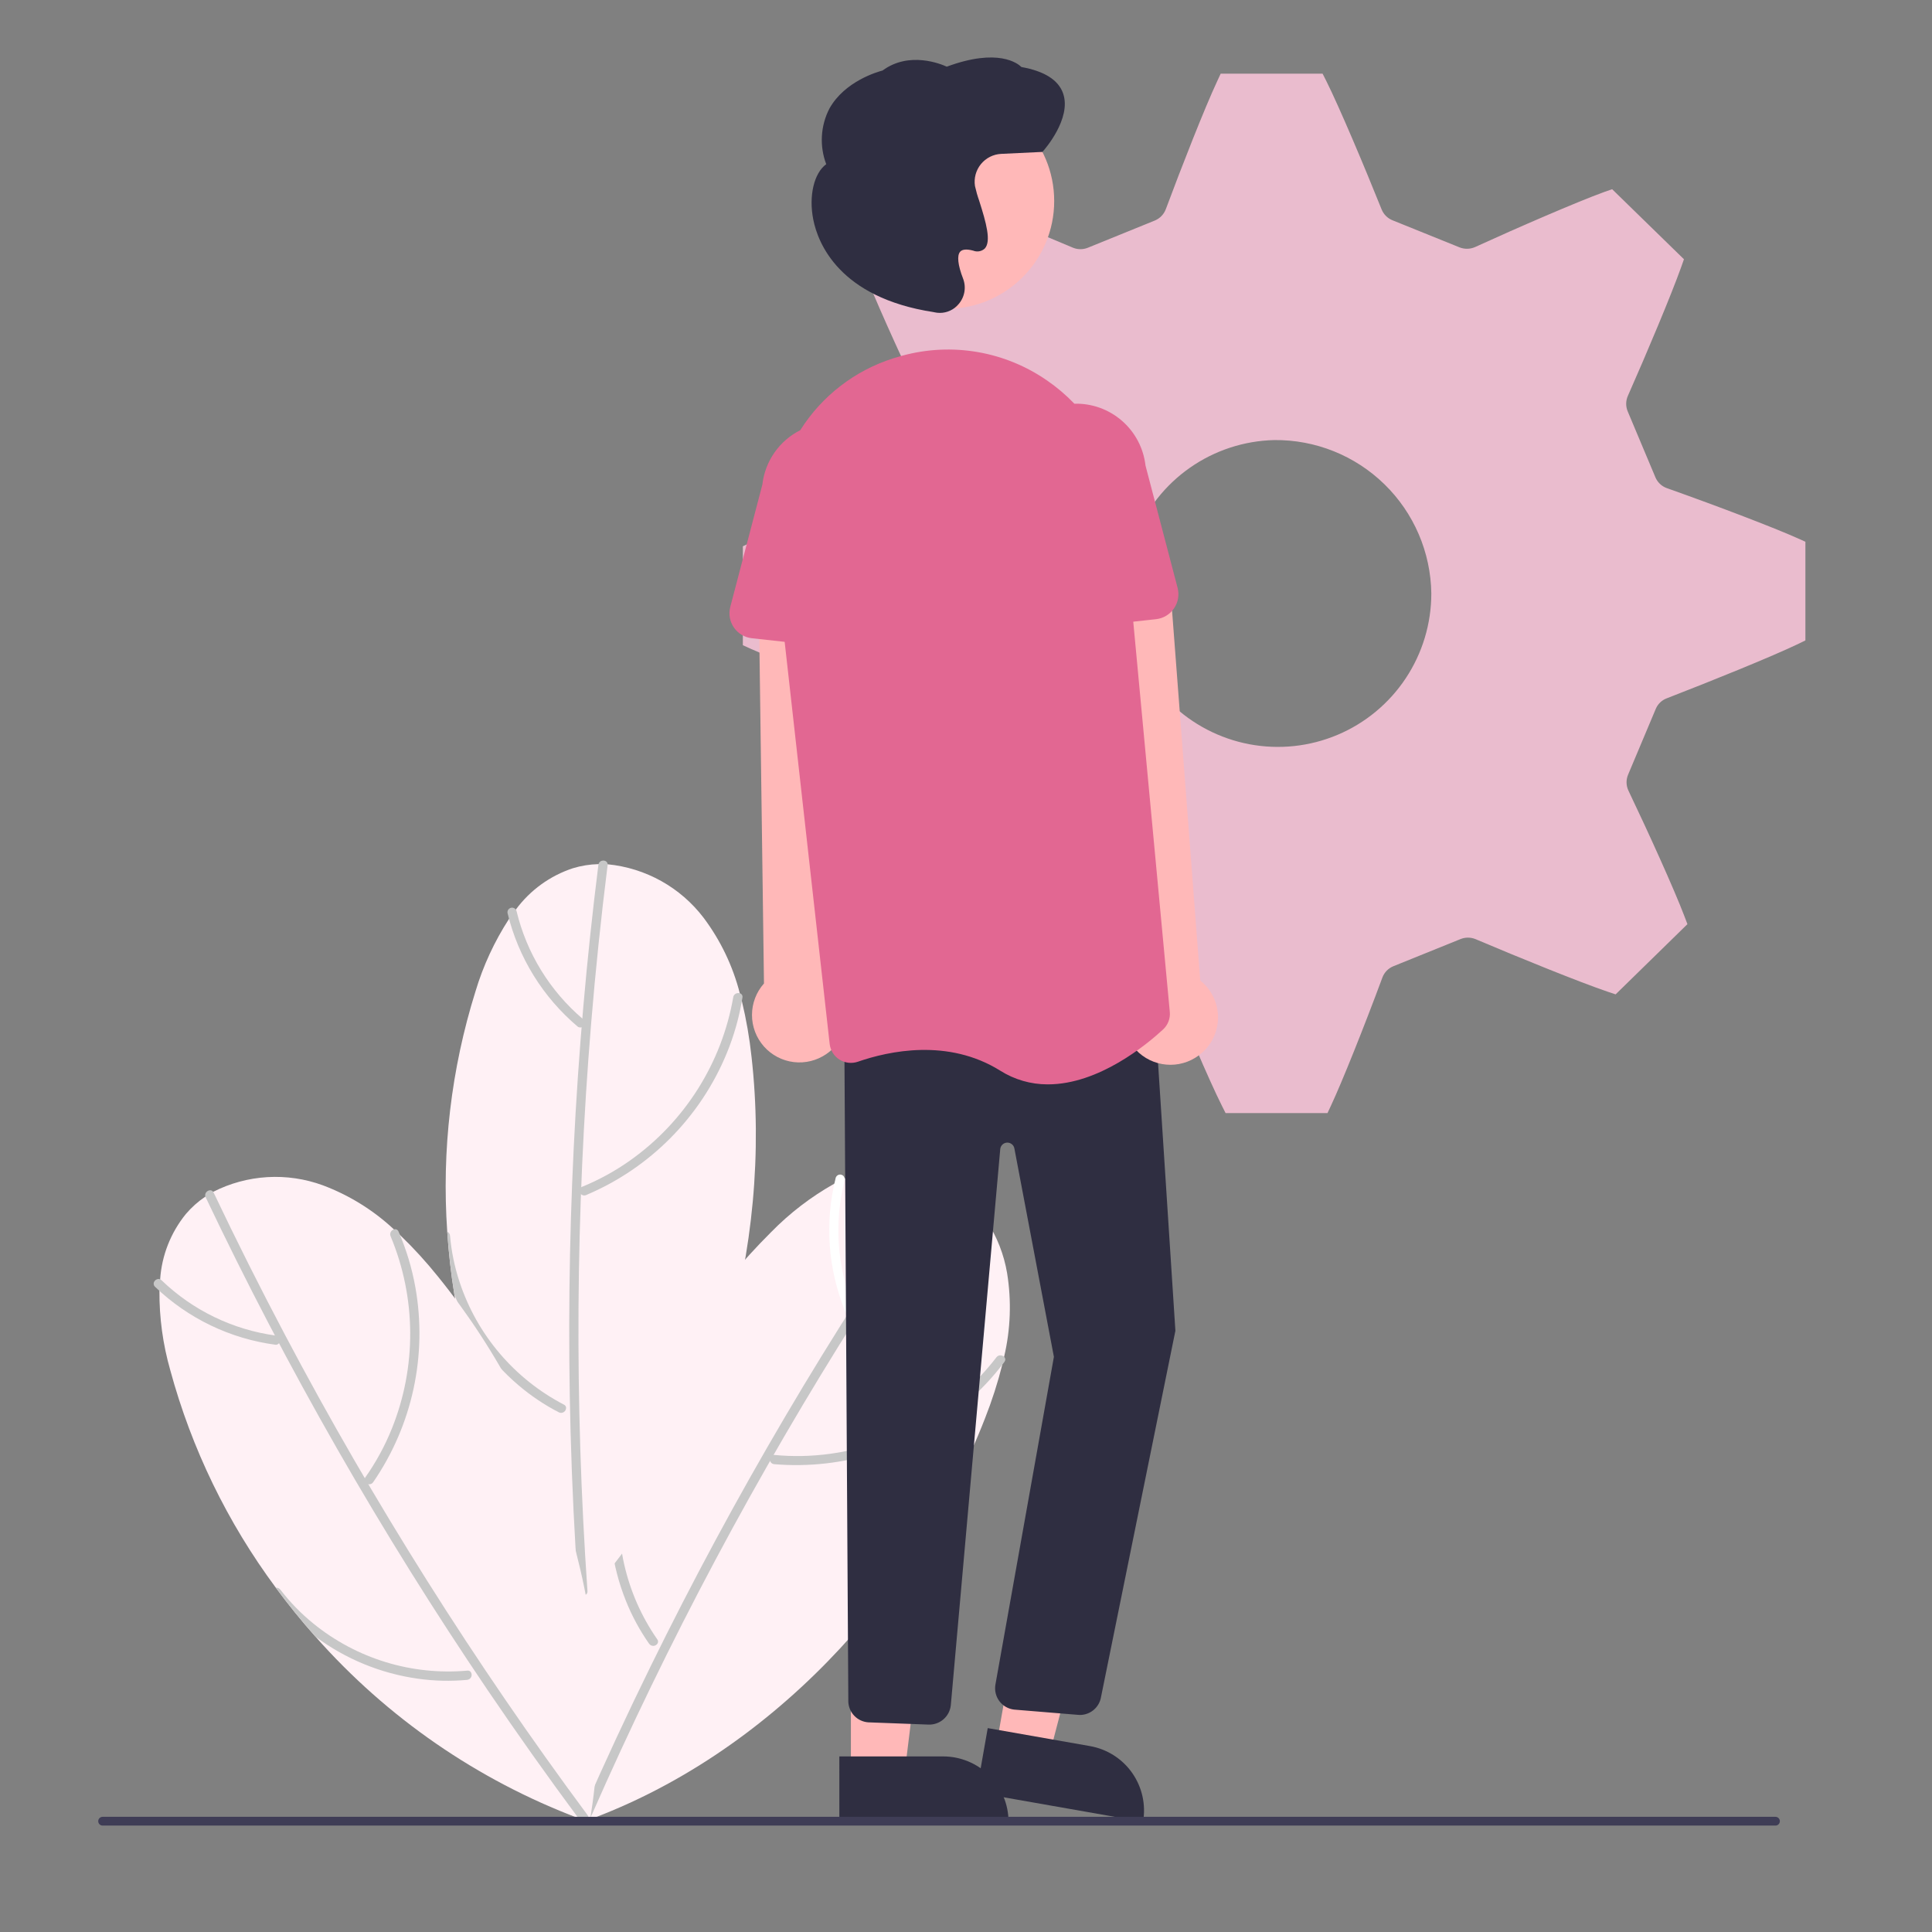<svg width="159" height="159" viewBox="0 0 159 159" fill="none" xmlns="http://www.w3.org/2000/svg">
<rect x="0" y="0" width="159" height="159" fill="#808080" stroke="none"/>
<g clip-path="url(#clip0_188_2529)">
<mask id="mask0_188_2529" style="mask-type:luminance" maskUnits="userSpaceOnUse" x="0" y="0" width="159" height="159">
<path d="M159 0H0V159H159V0Z" fill="white"/>
</mask>
<g mask="url(#mask0_188_2529)">
<path d="M109.251 91.606H100.864L100.57 91.022C99.472 88.841 97.43 84.011 95.997 80.444C95.918 80.245 95.799 80.064 95.649 79.911C95.498 79.759 95.319 79.638 95.121 79.555L89.566 77.309C89.384 77.238 89.189 77.202 88.993 77.205C88.758 77.203 88.525 77.249 88.308 77.34C84.752 78.967 79.954 81.05 77.663 81.886L77.029 82.122L71.119 76.335L71.348 75.687C72.139 73.441 74.157 68.652 75.741 65.082C75.828 64.886 75.874 64.673 75.876 64.458C75.878 64.243 75.836 64.029 75.753 63.831L73.475 58.418C73.39 58.214 73.263 58.029 73.103 57.877C72.942 57.725 72.751 57.608 72.542 57.535C68.92 56.242 64.003 54.392 61.763 53.385L61.135 53.098V44.96L61.747 44.667C63.935 43.634 68.835 41.644 72.545 40.21C72.745 40.134 72.928 40.018 73.081 39.87C73.235 39.721 73.357 39.542 73.439 39.345L75.73 33.917C75.817 33.71 75.859 33.486 75.854 33.262C75.85 33.037 75.798 32.816 75.703 32.612C73.812 28.66 71.875 24.311 71.098 22.271L70.846 21.616L76.751 15.842L77.368 16.048C79.678 16.821 84.616 18.814 88.299 20.384C88.495 20.465 88.705 20.507 88.917 20.507C89.125 20.507 89.331 20.468 89.524 20.39L95.058 18.142C95.259 18.056 95.441 17.931 95.592 17.773C95.743 17.616 95.862 17.43 95.94 17.226C97.258 13.691 99.144 8.882 100.173 6.682L100.46 6.062H108.846L109.147 6.655C110.242 8.85 112.279 13.682 113.709 17.246C113.873 17.643 114.188 17.958 114.584 18.122L120.128 20.362C120.53 20.517 120.977 20.51 121.374 20.342C124.939 18.714 129.748 16.629 132.04 15.794L132.677 15.572L138.586 21.335L138.357 21.983C137.548 24.255 135.539 29.037 133.967 32.588C133.879 32.788 133.833 33.004 133.832 33.222C133.83 33.44 133.873 33.657 133.958 33.858L136.238 39.284C136.324 39.488 136.451 39.672 136.611 39.824C136.772 39.977 136.962 40.094 137.17 40.169C141.55 41.724 145.981 43.421 147.941 44.297L148.581 44.584V52.705L147.974 53.002C145.824 54.031 140.993 55.99 137.158 57.475C136.959 57.551 136.778 57.666 136.625 57.814C136.472 57.962 136.35 58.14 136.268 58.336L133.985 63.764C133.899 63.971 133.857 64.194 133.862 64.418C133.868 64.642 133.92 64.863 134.017 65.066C135.657 68.498 137.767 73.15 138.624 75.401L138.872 76.056L132.963 81.834L132.344 81.628C129.991 80.83 125.039 78.82 121.433 77.289C121.039 77.127 120.597 77.124 120.201 77.283L114.668 79.52C114.464 79.604 114.279 79.728 114.125 79.886C113.971 80.043 113.851 80.231 113.773 80.437C112.22 84.624 110.44 89.061 109.539 90.987L109.251 91.605V91.606ZM104.86 36.217C102.376 36.277 99.965 37.069 97.929 38.493C95.893 39.917 94.322 41.911 93.413 44.223C92.505 46.536 92.298 49.065 92.82 51.495C93.343 53.924 94.57 56.145 96.348 57.88C98.127 59.615 100.378 60.787 102.819 61.249C105.261 61.711 107.784 61.443 110.074 60.477C112.363 59.512 114.317 57.893 115.69 55.822C117.064 53.751 117.796 51.322 117.795 48.837C117.749 45.45 116.361 42.219 113.936 39.853C111.511 37.487 108.247 36.179 104.86 36.217Z" fill="#EABCCE"/>
<path d="M48.296 149.826L48.275 149.967C48.249 149.832 48.224 149.69 48.2 149.552C48.157 149.329 48.12 149.105 48.085 148.878C46.69 140.096 47.458 131.105 50.322 122.686C50.873 121.043 51.5 119.43 52.203 117.846C54.894 111.716 58.708 106.143 63.448 101.415C64.987 99.84 66.744 98.493 68.664 97.413C68.945 97.264 69.229 97.122 69.519 96.992C71.294 96.131 73.293 95.841 75.241 96.163C75.948 96.296 76.634 96.526 77.278 96.847C77.504 96.957 77.721 97.077 77.935 97.206C79.236 98.059 80.348 99.173 81.199 100.476C82.051 101.778 82.624 103.243 82.883 104.778C83.253 107.067 83.169 109.407 82.635 111.663C82.59 111.879 82.54 112.094 82.487 112.308C82.108 113.812 81.632 115.289 81.062 116.732C75.356 131.415 63.095 144.439 48.296 149.826Z" fill="#FFF1F5"/>
<path d="M77.24 96.895C72.787 103.293 68.582 109.853 64.623 116.575C60.663 123.297 56.968 130.157 53.536 137.155C51.613 141.073 49.774 145.031 48.02 149.029C47.826 149.472 48.481 149.856 48.678 149.408C51.811 142.272 55.212 135.261 58.879 128.376C62.544 121.498 66.467 114.765 70.647 108.178C72.986 104.495 75.403 100.861 77.897 97.276C78.176 96.875 77.517 96.497 77.24 96.897V96.895Z" fill="#C7C7C7"/>
<path d="M82.002 111.705C78.656 116.053 73.732 118.907 68.296 119.648C66.78 119.855 65.245 119.886 63.721 119.739C63.234 119.694 63.231 120.453 63.714 120.499C69.383 120.976 75.012 119.197 79.378 115.549C80.603 114.525 81.704 113.363 82.66 112.085C82.953 111.695 82.292 111.318 82.002 111.705Z" fill="#C7C7C7"/>
<path d="M53.429 135.288C52.651 134.18 52.005 132.985 51.503 131.728C50.357 128.861 49.95 125.752 50.32 122.687C50.871 121.044 51.498 119.43 52.201 117.848C52.244 117.91 52.269 117.982 52.276 118.057C52.282 118.132 52.268 118.208 52.236 118.276C51.741 119.464 51.385 120.705 51.175 121.974C50.422 126.501 51.468 131.143 54.088 134.91C54.121 134.951 54.144 135 54.153 135.052C54.161 135.104 54.157 135.158 54.139 135.208C54.109 135.274 54.063 135.331 54.005 135.373C53.947 135.416 53.878 135.442 53.807 135.45C53.735 135.458 53.662 135.447 53.596 135.419C53.53 135.39 53.472 135.344 53.429 135.286L53.429 135.288Z" fill="#C7C7C7"/>
<path d="M68.776 96.936C67.86 100.585 68.133 104.431 69.554 107.913C69.604 108.001 69.687 108.064 69.784 108.091C69.881 108.117 69.984 108.104 70.072 108.055C70.158 108.003 70.22 107.921 70.246 107.824C70.273 107.728 70.261 107.625 70.213 107.537C68.882 104.232 68.635 100.59 69.508 97.136C69.532 97.04 69.517 96.938 69.467 96.852C69.417 96.767 69.336 96.704 69.24 96.678C69.145 96.651 69.043 96.663 68.956 96.711C68.869 96.759 68.804 96.839 68.776 96.934V96.936Z" fill="white"/>
<path d="M48.203 131.492L48.249 131.627C48.163 131.517 48.076 131.405 47.99 131.293C47.849 131.115 47.711 130.935 47.576 130.754C42.261 123.624 38.764 115.306 37.39 106.52C37.114 104.809 36.92 103.089 36.807 101.361C36.342 94.682 37.131 87.975 39.133 81.586C39.765 79.476 40.696 77.467 41.895 75.619C42.076 75.356 42.261 75.099 42.457 74.849C43.629 73.262 45.265 72.076 47.139 71.457C47.827 71.246 48.541 71.132 49.261 71.116C49.512 71.109 49.761 71.116 50.009 71.129C51.558 71.28 53.059 71.75 54.419 72.508C55.778 73.266 56.966 74.297 57.909 75.536C59.3 77.391 60.311 79.503 60.886 81.749C60.946 81.961 61.002 82.174 61.055 82.388C61.418 83.897 61.683 85.427 61.849 86.97C63.613 102.617 58.806 119.846 48.203 131.492Z" fill="#FFF1F5"/>
<path d="M49.247 71.172C48.276 78.906 47.599 86.668 47.216 94.46C46.834 102.245 46.748 110.036 46.957 117.835C47.075 122.198 47.285 126.557 47.588 130.913C47.622 131.394 48.381 131.431 48.347 130.943C47.808 123.168 47.563 115.379 47.611 107.578C47.662 99.784 48.008 92 48.65 84.225C49.009 79.876 49.461 75.535 50.005 71.203C50.066 70.718 49.307 70.689 49.247 71.172Z" fill="#C7C7C7"/>
<path d="M60.344 82.073C59.401 87.478 56.366 92.292 51.897 95.474C50.65 96.361 49.304 97.102 47.887 97.68C47.434 97.865 47.784 98.539 48.233 98.353C53.475 96.142 57.634 91.952 59.805 86.694C60.414 85.219 60.849 83.677 61.102 82.102C61.18 81.621 60.421 81.594 60.344 82.071V82.073Z" fill="#C7C7C7"/>
<path d="M45.997 116.234C44.793 115.614 43.666 114.856 42.638 113.976C40.291 111.969 38.487 109.405 37.391 106.519C37.115 104.807 36.921 103.088 36.809 101.359C36.875 101.395 36.932 101.447 36.972 101.51C37.012 101.574 37.035 101.647 37.039 101.723C37.152 103.004 37.413 104.269 37.817 105.491C39.253 109.851 42.335 113.477 46.407 115.597C46.455 115.618 46.497 115.651 46.529 115.693C46.561 115.735 46.582 115.784 46.589 115.836C46.594 115.908 46.579 115.98 46.548 116.045C46.516 116.11 46.468 116.165 46.408 116.206C46.348 116.246 46.279 116.27 46.207 116.275C46.135 116.281 46.063 116.267 45.998 116.236L45.997 116.234Z" fill="#C7C7C7"/>
<path d="M41.769 75.14C42.653 78.797 44.681 82.076 47.558 84.5C47.643 84.553 47.746 84.571 47.844 84.55C47.942 84.528 48.028 84.469 48.082 84.385C48.134 84.299 48.151 84.197 48.13 84.1C48.108 84.002 48.05 83.916 47.967 83.861C45.253 81.552 43.342 78.442 42.51 74.977C42.484 74.884 42.423 74.804 42.34 74.754C42.256 74.704 42.157 74.687 42.062 74.708C41.967 74.729 41.884 74.785 41.829 74.866C41.775 74.946 41.753 75.044 41.769 75.14H41.769Z" fill="#C7C7C7"/>
<path d="M48.531 149.92L48.642 150.009C48.507 149.963 48.377 149.915 48.245 149.867C48.03 149.794 47.817 149.715 47.604 149.634C39.286 146.489 31.86 141.363 25.97 134.701C24.817 133.408 23.727 132.063 22.701 130.667C18.711 125.29 15.764 119.215 14.01 112.753C13.405 110.635 13.106 108.442 13.122 106.24C13.132 105.921 13.149 105.604 13.18 105.288C13.312 103.319 14.052 101.44 15.298 99.909C15.764 99.361 16.304 98.879 16.902 98.479C17.11 98.338 17.322 98.21 17.54 98.087C18.927 97.381 20.444 96.968 21.998 96.876C23.551 96.783 25.107 97.012 26.568 97.548C28.739 98.362 30.729 99.596 32.423 101.179C32.588 101.326 32.75 101.476 32.909 101.627C34.027 102.702 35.075 103.848 36.045 105.059C45.965 117.291 51.193 134.397 48.531 149.92Z" fill="#FFF1F5"/>
<path d="M16.926 98.535C20.273 105.574 23.883 112.479 27.756 119.251C31.627 126.016 35.751 132.627 40.127 139.086C42.576 142.699 45.101 146.259 47.702 149.765C47.99 150.153 48.649 149.775 48.357 149.382C43.715 143.121 39.313 136.691 35.152 130.091C30.991 123.491 27.092 116.746 23.454 109.855C21.414 105.996 19.457 102.095 17.583 98.152C17.373 97.711 16.718 98.096 16.927 98.535H16.926Z" fill="#C7C7C7"/>
<path d="M32.146 101.742C34.262 106.804 34.298 112.495 32.245 117.583C31.673 119.002 30.938 120.351 30.055 121.601C29.773 122.001 30.431 122.381 30.71 121.984C33.937 117.298 35.184 111.528 34.182 105.927C33.9 104.356 33.437 102.823 32.801 101.359C32.608 100.911 31.954 101.298 32.146 101.742Z" fill="#C7C7C7"/>
<path d="M38.454 138.25C37.106 138.375 35.748 138.344 34.408 138.156C31.35 137.729 28.449 136.541 25.971 134.699C24.817 133.406 23.727 132.061 22.701 130.665C22.776 130.659 22.852 130.673 22.92 130.705C22.988 130.737 23.047 130.786 23.091 130.848C23.876 131.867 24.777 132.792 25.775 133.604C29.333 136.503 33.882 137.897 38.454 137.49C38.506 137.482 38.559 137.487 38.609 137.505C38.658 137.523 38.702 137.554 38.737 137.594C38.779 137.652 38.806 137.721 38.814 137.792C38.822 137.864 38.812 137.937 38.783 138.003C38.754 138.069 38.709 138.127 38.651 138.17C38.593 138.213 38.525 138.241 38.454 138.25H38.454Z" fill="#C7C7C7"/>
<path d="M12.762 105.903C15.476 108.507 18.951 110.178 22.68 110.671C22.882 110.698 23.058 110.477 23.059 110.292C23.057 110.192 23.016 110.097 22.945 110.026C22.875 109.956 22.78 109.915 22.68 109.913C19.15 109.429 15.865 107.837 13.299 105.366C12.946 105.027 12.409 105.563 12.762 105.903Z" fill="#C7C7C7"/>
<path d="M68.018 86.736C68.486 86.415 68.878 85.996 69.166 85.507C69.455 85.018 69.632 84.472 69.687 83.907C69.741 83.342 69.671 82.772 69.482 82.238C69.292 81.703 68.988 81.216 68.59 80.811L70.095 47.199L62.429 48.06L62.874 80.938C62.239 81.651 61.888 82.573 61.887 83.529C61.886 84.484 62.236 85.407 62.87 86.122C63.504 86.837 64.378 87.294 65.327 87.408C66.275 87.521 67.233 87.282 68.018 86.737L68.018 86.736Z" fill="#FFB8B8"/>
<path d="M82.004 143.634L86.367 144.401L90.679 127.937L84.962 126.805L82.004 143.634Z" fill="#FFB8B8"/>
<path d="M94.07 149.93L80.357 147.519L81.289 142.22L89.703 143.7C91.109 143.947 92.358 144.742 93.177 145.91C93.996 147.079 94.317 148.524 94.07 149.93Z" fill="#2F2E41"/>
<path d="M70.027 145.818H74.46L76.567 128.73H70.032L70.027 145.818Z" fill="#FFB8B8"/>
<path d="M83 149.93L69.077 149.93L69.076 144.551L77.62 144.55C79.047 144.55 80.415 145.117 81.424 146.126C82.433 147.135 83 148.503 83 149.93Z" fill="#2F2E41"/>
<path d="M88.873 141.138C88.804 141.138 88.735 141.134 88.666 141.125L83.452 140.696C83.215 140.668 82.986 140.592 82.778 140.473C82.571 140.354 82.391 140.194 82.247 140.003C82.104 139.811 82.001 139.593 81.945 139.361C81.888 139.129 81.88 138.887 81.919 138.652L86.734 111.665L83.481 94.51C83.454 94.371 83.378 94.247 83.266 94.16C83.155 94.073 83.016 94.028 82.874 94.035C82.733 94.043 82.599 94.1 82.497 94.198C82.395 94.296 82.331 94.427 82.318 94.568L78.251 140.325C78.206 140.784 77.985 141.208 77.634 141.507C77.282 141.806 76.829 141.957 76.368 141.929L71.456 141.745C71.025 141.715 70.621 141.528 70.319 141.219C70.017 140.911 69.838 140.503 69.816 140.072L69.486 85.23L94.953 82.047L96.733 109.524L96.726 109.553L90.586 139.789C90.493 140.174 90.273 140.515 89.962 140.76C89.652 141.004 89.268 141.137 88.873 141.138Z" fill="#2F2E41"/>
<path d="M77.883 25.418C82.784 25.418 86.758 21.445 86.758 16.543C86.758 11.642 82.784 7.668 77.883 7.668C72.981 7.668 69.008 11.642 69.008 16.543C69.008 21.445 72.981 25.418 77.883 25.418Z" fill="#FFB8B8"/>
<path d="M98.923 86.643C99.349 86.268 99.688 85.804 99.915 85.284C100.142 84.764 100.253 84.201 100.239 83.633C100.225 83.066 100.087 82.509 99.834 82.001C99.581 81.492 99.22 81.046 98.776 80.692L96.221 47.141L88.709 48.832L93.118 81.503C92.574 82.288 92.336 83.246 92.451 84.194C92.565 85.143 93.023 86.017 93.739 86.65C94.454 87.284 95.377 87.632 96.333 87.63C97.289 87.629 98.21 87.276 98.923 86.64V86.643Z" fill="#FFB8B8"/>
<path d="M82.321 88.116C78.022 85.429 73.14 86.499 70.61 87.375C70.359 87.462 70.091 87.492 69.827 87.462C69.563 87.432 69.309 87.342 69.084 87.201C68.863 87.061 68.676 86.873 68.537 86.652C68.398 86.43 68.311 86.18 68.281 85.92L64.576 52.822L61.873 52.525C61.578 52.492 61.293 52.397 61.038 52.244C60.783 52.092 60.565 51.886 60.397 51.642C60.228 51.397 60.115 51.119 60.064 50.826C60.013 50.533 60.026 50.233 60.101 49.946L62.741 39.885C62.847 38.938 63.189 38.032 63.733 37.25C64.278 36.467 65.008 35.833 65.86 35.404C67.638 32.583 70.359 30.484 73.54 29.481C73.784 29.404 74.031 29.332 74.281 29.265C76.298 28.717 78.409 28.619 80.468 28.976C82.526 29.333 84.481 30.137 86.196 31.331C86.999 31.886 87.743 32.52 88.419 33.224C89.855 33.186 91.253 33.688 92.336 34.631C93.42 35.574 94.111 36.888 94.273 38.315L96.914 48.379C96.989 48.666 97.001 48.966 96.95 49.258C96.898 49.551 96.785 49.828 96.616 50.072C96.448 50.317 96.23 50.523 95.975 50.676C95.721 50.829 95.436 50.925 95.141 50.957L93.265 51.163L96.272 83.273C96.298 83.54 96.262 83.81 96.166 84.061C96.071 84.312 95.918 84.538 95.721 84.721C94.364 85.975 90.426 89.241 86.247 89.241H86.206C84.831 89.241 83.484 88.851 82.321 88.116Z" fill="#E26792"/>
<path d="M77.355 25.751C77.196 25.751 77.038 25.733 76.883 25.697L76.838 25.686C69.035 24.492 67.31 19.973 66.934 18.085C66.542 16.131 66.989 14.245 67.997 13.512C67.717 12.773 67.596 11.984 67.641 11.196C67.686 10.408 67.897 9.638 68.259 8.936C69.523 6.667 72.263 5.9 72.631 5.805C74.82 4.189 77.44 5.266 77.916 5.487C82.15 3.921 83.769 5.225 84.062 5.516C85.955 5.853 87.108 6.587 87.492 7.689C88.211 9.76 85.936 12.338 85.839 12.445L85.788 12.502L82.399 12.663C82.077 12.679 81.763 12.761 81.475 12.906C81.188 13.051 80.933 13.255 80.73 13.504C80.526 13.753 80.377 14.043 80.292 14.353C80.207 14.664 80.189 14.989 80.238 15.307C80.329 15.718 80.445 16.123 80.585 16.52C81.163 18.329 81.595 19.874 81.038 20.462C80.911 20.575 80.755 20.651 80.587 20.68C80.42 20.709 80.247 20.691 80.089 20.626C79.559 20.485 79.2 20.514 79.02 20.714C78.742 21.025 78.827 21.811 79.259 22.928C79.395 23.281 79.432 23.664 79.365 24.037C79.298 24.409 79.131 24.756 78.881 25.04C78.693 25.262 78.46 25.441 78.196 25.563C77.933 25.686 77.645 25.75 77.355 25.751Z" fill="#2F2E41"/>
<path d="M146.118 150.242H8.445C8.35 150.242 8.258 150.204 8.19 150.137C8.122 150.069 8.084 149.977 8.084 149.881C8.084 149.785 8.122 149.693 8.19 149.625C8.258 149.558 8.35 149.52 8.445 149.52H146.118C146.214 149.52 146.306 149.558 146.373 149.625C146.441 149.693 146.479 149.785 146.479 149.881C146.479 149.977 146.441 150.069 146.373 150.137C146.306 150.204 146.214 150.242 146.118 150.242Z" fill="#3F3D56"/>
</g>
</g>
<defs>
<clipPath id="clip0_188_2529">
<rect width="159" height="159" fill="white"/>
</clipPath>
</defs>
</svg>
